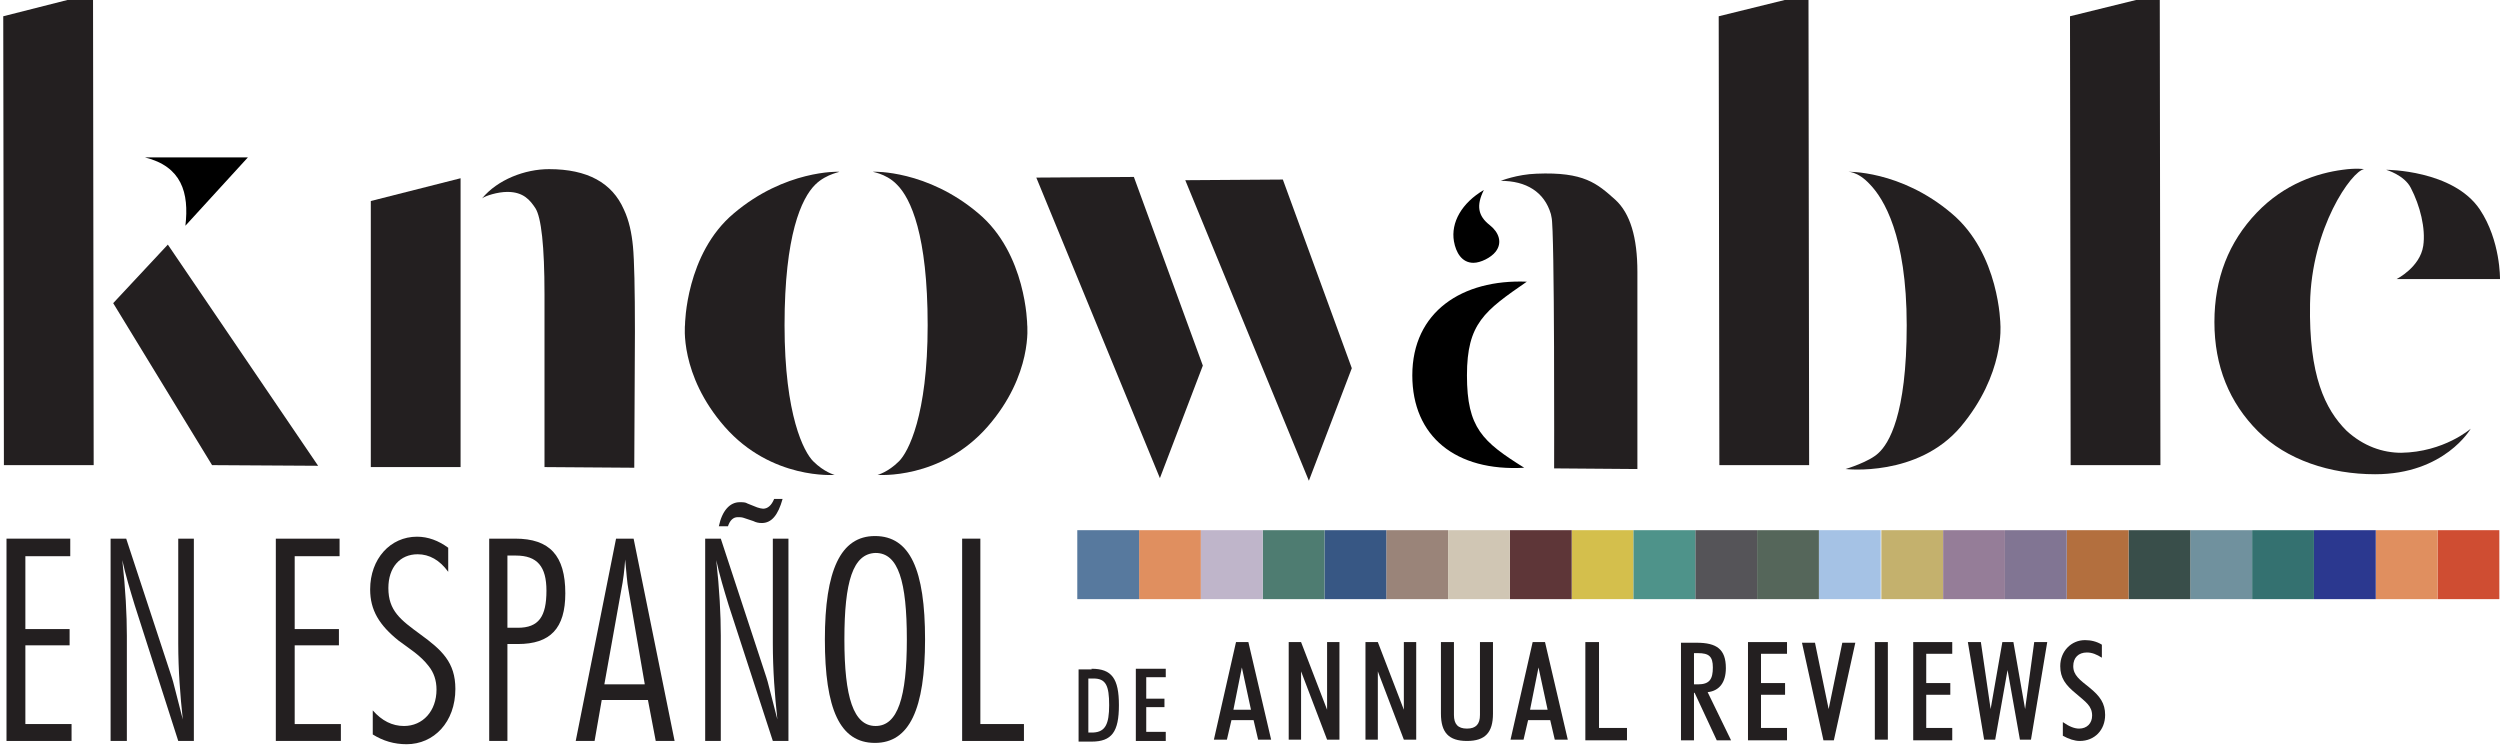 <?xml version="1.0" encoding="utf-8"?>
<!-- Generator: Adobe Illustrator 24.3.0, SVG Export Plug-In . SVG Version: 6.00 Build 0)  -->
<svg version="1.1" id="Layer_1" xmlns="http://www.w3.org/2000/svg" xmlns:xlink="http://www.w3.org/1999/xlink" x="0px" y="0px"
	 viewBox="0 0 384.3 114.9" style="enable-background:new 0 0 384.3 114.9;" xml:space="preserve">
<style type="text/css">
	.st0{fill:#E08F5F;}
	.st1{fill:#57799E;}
	.st2{fill:#D4BF4C;}
	.st3{fill:#5E3638;}
	.st4{fill:#9A8479;}
	.st5{fill:#D0C6B4;}
	.st6{fill:#375784;}
	.st7{fill:#4E7C71;}
	.st8{fill:#BFB5CA;}
	.st9{fill:#C4B16D;}
	.st10{fill:#A5C2E5;}
	.st11{fill:#55665A;}
	.st12{fill:#555458;}
	.st13{fill:#4E938A;}
	.st14{fill:#70919E;}
	.st15{fill:#394E4A;}
	.st16{fill:#B36F3E;}
	.st17{fill:#817593;}
	.st18{fill:#957D98;}
	.st19{fill:#CF4D32;}
	.st20{fill:#2B388F;}
	.st21{fill:#347170;}
	.st22{fill:#231F20;}
</style>
<g>
	<g>
		<rect x="175.1" y="81.5" class="st0" width="9.5" height="10.6"/>
		<rect x="165.6" y="81.5" class="st1" width="9.5" height="10.6"/>
		<rect x="241.6" y="81.5" class="st2" width="9.5" height="10.6"/>
		<rect x="232.1" y="81.5" class="st3" width="9.5" height="10.6"/>
		<rect x="213.1" y="81.5" class="st4" width="9.5" height="10.6"/>
		<rect x="222.6" y="81.5" class="st5" width="9.5" height="10.6"/>
		<rect x="203.6" y="81.5" class="st6" width="9.5" height="10.6"/>
		<rect x="194.1" y="81.5" class="st7" width="9.5" height="10.6"/>
		<rect x="184.6" y="81.5" class="st8" width="9.5" height="10.6"/>
		<rect x="289.2" y="81.5" class="st9" width="9.5" height="10.6"/>
		<rect x="279.6" y="81.5" class="st10" width="9.5" height="10.6"/>
		<rect x="270.1" y="81.5" class="st11" width="9.5" height="10.6"/>
		<rect x="260.6" y="81.5" class="st12" width="9.5" height="10.6"/>
		<rect x="251.1" y="81.5" class="st13" width="9.5" height="10.6"/>
		<rect x="336.7" y="81.5" class="st14" width="9.5" height="10.6"/>
		<rect x="327.2" y="81.5" class="st15" width="9.5" height="10.6"/>
		<rect x="317.7" y="81.5" class="st16" width="9.5" height="10.6"/>
		<rect x="308.2" y="81.5" class="st17" width="9.5" height="10.6"/>
		<rect x="298.7" y="81.5" class="st18" width="9.5" height="10.6"/>
		<rect x="374.7" y="81.5" class="st19" width="9.5" height="10.6"/>
		<rect x="365.2" y="81.5" class="st0" width="9.5" height="10.6"/>
		<rect x="355.7" y="81.5" class="st20" width="9.5" height="10.6"/>
		<rect x="346.2" y="81.5" class="st21" width="9.5" height="10.6"/>
	</g>
	<g>
		<g>
			<g>
				<g>
					<path class="st22" d="M178.3,73.5l-19-46.2l15-0.1l10.6,29L178.3,73.5z"/>
					<path class="st22" d="M201.2,73.9l-19-46.2l15-0.1l10.6,29L201.2,73.9z"/>
				</g>
				<g>
					<path class="st22" d="M251.7,72.1L238.9,72c0,0,0.1-37-0.4-38.6l-0.1-0.5c-1-3.4-3.8-5.1-7.7-5.1c0,0,2.5-1,5.5-1.1
						c7.3-0.3,9.3,1.5,12.1,4c2.3,2.1,3.4,5.8,3.4,11.1L251.7,72.1z"/>
					<path d="M228.1,29.2c-1.2,2.4-0.9,4,0.9,5.4c1.4,1.1,2,2.7,0.9,4.1c-0.7,0.9-2.3,1.7-3.4,1.7c-1.8,0-2.7-1.6-3-3.3
						C223,34.2,224.7,31.2,228.1,29.2z"/>
					<path d="M234.3,71.9c-10.5,0.6-17.2-4.8-17.2-14.2c0-9.8,7.7-14.8,17.6-14.4c-6.5,4.5-9.2,6.4-9.2,14.4
						C225.5,65.8,227.9,67.9,234.3,71.9z"/>
				</g>
				<g>
					<path class="st22" d="M97.5,71.9l-13.8-0.1l0-26.6c0-7.4-0.5-11.8-1.4-13.2c-0.8-1.2-1.8-2.5-4.3-2.5c-1.5,0-3.4,0.6-3.9,1
						c2.4-2.9,6.6-4.5,10.3-4.5c5.9,0,9.7,2.1,11.5,6.2c0.8,1.7,1.2,3.6,1.4,5.7c0.2,2.1,0.3,6.5,0.3,13.1L97.5,71.9z"/>
					<path class="st22" d="M70.8,71.8l-13.8,0L57,30.9l13.8-3.5L70.8,71.8z"/>
				</g>
				<g>
					<path class="st22" d="M134.3,26.4c-0.7,0,1.8,0.1,3.6,2c2.1,2.1,4.7,7.7,4.7,21.6s-3,19.5-4.4,20.9c-1.7,1.7-3.3,2.1-3.3,2.1
						s9.7,0.8,16.9-7.4c7-8,6.1-15.7,6.1-15.7s-0.1-10.9-7.5-17.1C142.5,26.1,134.3,26.4,134.3,26.4z"/>
					<path class="st22" d="M128.9,26.4c0.7,0-1.8,0.2-3.6,2c-2.1,2.1-4.7,7.7-4.7,21.6s3,19.5,4.4,20.9c1.7,1.7,3.3,2.1,3.3,2.1
						s-9.7,0.8-16.9-7.4c-7-8-6.1-15.7-6.1-15.7s0.1-10.9,7.5-17.1C120.7,26.1,128.9,26.4,128.9,26.4z"/>
				</g>
				<g>
					<path class="st22" d="M283.9,26.4c0,0,1.6-0.2,3.6,2c2,2.1,5.6,7.7,5.6,21.6s-2.8,18.2-4.3,19.6c-1.4,1.4-5.1,2.5-5.1,2.5
						s11.1,1.3,17.7-6.5c6.8-8.1,6.1-15.7,6.1-15.7s-0.1-10.9-7.5-17.1C292.1,26.1,283.9,26.4,283.9,26.4z"/>
					<path class="st22" d="M278.1,71.5l-13.8,0l-0.1-69L278-0.9L278.1,71.5z"/>
				</g>
				<path class="st22" d="M332.1,71.5l-13.8,0l-0.1-69L332-0.9L332.1,71.5z"/>
				<g>
					<path class="st22" d="M379.8,65.9c0,0-4,7-14.7,7c-6.9,0-13.6-2.2-18-6.6c-4.4-4.4-6.7-10-6.7-16.8c0-6.7,2.2-12.3,6.5-16.8
						c4.3-4.5,9.4-6.1,13.2-6.6c2.1-0.3,3.3-0.1,3.3-0.1c-1.9,0.3-8.1,9-8.3,20.7c-0.2,11,2.3,16.2,5.6,19.5
						c2.6,2.4,5.6,3.4,8.4,3.4C375.7,69.5,379.8,65.9,379.8,65.9z"/>
					<path class="st22" d="M366.8,26.1c0,0,10.3,0,14.4,6.1c3.2,4.8,3.1,10.7,3.1,10.7l-15.9,0c0,0,3.6-1.8,4.1-5.1
						c0.4-2.7-0.5-6.2-1.9-8.9C369.6,26.9,366.8,26.1,366.8,26.1z"/>
				</g>
				<g>
					<path class="st22" d="M14.4,71.5l-13.8,0l-0.1-69l13.8-3.5L14.4,71.5z"/>
					<path class="st22" d="M32.6,71.5L17.4,46.6l8.4-9l23.1,34L32.6,71.5z"/>
					<path d="M38.1,24.2c-3.4,3.7-6.5,7.1-9.6,10.5c0.6-5.1-0.6-9.1-6.2-10.5C27.4,24.2,32.5,24.2,38.1,24.2z"/>
				</g>
			</g>
		</g>
	</g>
</g>
<g>
	<path class="st22" d="M10.9,85.5H3.9v11.2h6.8v2.5H3.9v12.1h7.1v2.6h-10V82.8h9.8V85.5z"/>
	<path class="st22" d="M26.4,104.1c0.2,0.5,0.7,2.7,1.7,6.5c-0.4-3.7-0.7-7.6-0.7-11.7V82.8h2.4v31.1h-2.4L20.7,93
		c-0.7-2.3-1.4-4.6-1.9-6.9c0.5,4.5,0.7,8.4,0.7,11.6v16.2H17V82.8h2.4L26.4,104.1z"/>
	<path class="st22" d="M52.2,85.5h-6.9v11.2h6.8v2.5h-6.8v12.1h7.1v2.6h-10V82.8h9.8V85.5z"/>
	<path class="st22" d="M62.1,111.6c2.9,0,5-2.3,5-5.6c0-1.4-0.4-2.6-1.2-3.6c-1.3-1.7-3-2.7-4.6-3.9c-3-2.4-4.4-4.7-4.4-7.9
		c0-4.7,3.1-8.1,7.2-8.1c1.7,0,3.3,0.6,4.8,1.7v3.7c-1.3-1.8-2.9-2.7-4.7-2.7c-2.7,0-4.5,2-4.5,5.2c0,3.5,1.9,4.9,4.9,7.1
		c3.3,2.4,5.4,4.3,5.4,8.4c0,5.1-3.3,8.5-7.5,8.5c-1.9,0-3.6-0.5-5.2-1.5v-3.7C58.7,110.8,60.3,111.6,62.1,111.6z"/>
	<path class="st22" d="M86.9,91.2c0,5.4-2.3,7.8-7.3,7.8H78v14.9h-2.8V82.8h4C84.5,82.8,86.9,85.4,86.9,91.2z M79.6,96.5
		c3.2,0,4.4-1.7,4.4-5.7c0-3.7-1.4-5.4-4.7-5.4H78v11.1H79.6z"/>
	<path class="st22" d="M103.7,113.9h-2.9l-1.2-6.3h-7.1l-1.1,6.3h-2.9l6.2-31.1h2.7L103.7,113.9z M99.1,105.1l-2.5-14.5
		c-0.2-1-0.3-2.5-0.5-4.6c-0.1,1.6-0.3,3.2-0.6,4.7l-2.6,14.5H99.1z"/>
	<path class="st22" d="M117.8,104.1c0.2,0.5,0.7,2.7,1.7,6.5c-0.4-3.7-0.7-7.6-0.7-11.7V82.8h2.4v31.1h-2.4L112,93
		c-0.7-2.3-1.4-4.6-1.9-6.9c0.5,4.5,0.7,8.4,0.7,11.6v16.2h-2.4V82.8h2.4L117.8,104.1z M117.1,80.4c-0.5,0-0.9-0.1-1.3-0.3l-1.5-0.5
		c-0.3-0.1-0.6-0.1-0.9-0.1c-0.7,0-1.2,0.5-1.5,1.4h-1.4c0.5-2.4,1.7-3.7,3.2-3.7c0.5,0,0.9,0,1.2,0.2l1.5,0.6
		c0.3,0.1,0.7,0.2,0.9,0.2c0.7,0,1.3-0.5,1.7-1.5h1.3C119.6,79.2,118.6,80.4,117.1,80.4z"/>
	<path class="st22" d="M134.5,82.4c5.4,0,7.7,5.2,7.7,15.9c0,10.7-2.4,15.9-7.7,15.9c-5.4,0-7.7-5.2-7.7-15.9
		C126.8,87.7,129.2,82.4,134.5,82.4z M129.8,98.3c0,8.9,1.4,13.3,4.8,13.3c3.4,0,4.8-4.4,4.8-13.3c0-8.9-1.3-13.3-4.8-13.3
		C131.1,85.1,129.8,89.4,129.8,98.3z"/>
	<path class="st22" d="M150.7,111.3h6.7v2.6h-9.5V82.8h2.8V111.3z"/>
</g>
<g>
	<path class="st22" d="M190,98.7h1.9l3.5,15h-2l-0.7-3h-3.4l-0.7,3h-2L190,98.7z M189.6,109.1h2.7l-1.4-6.5L189.6,109.1z"/>
	<path class="st22" d="M198.1,98.7h1.9l4,10.4V98.7h1.9v15H204l-4-10.5v10.5h-1.9V98.7z"/>
	<path class="st22" d="M209.9,98.7h1.9l4,10.4V98.7h1.9v15h-1.9l-4-10.5v10.5h-1.9V98.7z"/>
	<path class="st22" d="M221.5,98.7h2v11.2c0,1.4,0.6,2.1,2,2.1s2-0.7,2-2.1V98.7h2v11c0,2.9-1.2,4.2-4,4.2c-2.8,0-4-1.3-4-4.2V98.7z
		"/>
	<path class="st22" d="M235.6,98.7h1.9l3.5,15h-2l-0.7-3h-3.4l-0.7,3h-2L235.6,98.7z M235.2,109.1h2.7l-1.4-6.5L235.2,109.1z"/>
	<path class="st22" d="M243.8,98.7h2v13.2h4.3v1.9h-6.4V98.7z"/>
	<path class="st22" d="M260.4,113.8h-2v-15h2.4c3.1,0,4.5,1,4.5,3.9c0,2.2-1,3.5-2.8,3.7l3.6,7.4h-2.2l-3.4-7.3h-0.1V113.8z
		 M261,105.2c1.8,0,2.3-0.8,2.3-2.6c0-1.7-0.6-2.2-2.3-2.2h-0.6v4.8H261z"/>
	<path class="st22" d="M268.7,98.7h6v1.8h-4v4.5h3.7v1.8h-3.7v5.1h4v1.9h-6V98.7z"/>
	<path class="st22" d="M280.3,113.8l-3.3-15h2l2.1,10.2l2.1-10.2h2l-3.3,15H280.3z"/>
	<path class="st22" d="M288.2,98.7h2v15h-2V98.7z"/>
	<path class="st22" d="M294.1,98.7h6v1.8h-4v4.5h3.7v1.8h-3.7v5.1h4v1.9h-6V98.7z"/>
	<path class="st22" d="M302.5,98.7h2L306,109l1.8-10.3h1.7l1.8,10.3l1.4-10.3h2l-2.5,15h-1.7l-1.9-10.7l-1.9,10.7H305L302.5,98.7z"
		/>
	<path class="st22" d="M319.6,112c1.2,0,2-0.8,2-2c0-1.5-1-2.1-2.5-3.4c-1.6-1.3-2.4-2.4-2.4-4.2c0-2.3,1.7-4,3.8-4
		c0.9,0,1.8,0.2,2.6,0.7v2c-0.8-0.5-1.5-0.8-2.3-0.8c-1.3,0-2.1,0.8-2.1,2.1c0,1.4,1,2.1,2.5,3.3c1.6,1.3,2.4,2.4,2.4,4.2
		c0,2.3-1.6,4-3.9,4c-0.8,0-1.7-0.3-2.6-0.8v-2.1C318.1,111.7,318.9,112,319.6,112z"/>
</g>
<g>
	<path class="st22" d="M167.8,102.8c3.1,0,4.2,1.5,4.2,5.6c0,4.1-1.1,5.6-4.2,5.6h-2v-11.1H167.8z M170.5,108.4c0-3-0.5-4.1-2.4-4.1
		h-0.8v8.3h0.8C169.9,112.5,170.5,111.3,170.5,108.4z"/>
	<path class="st22" d="M179.2,102.8v1.3h-3v3.3h2.8v1.3h-2.8v3.8h3v1.4h-4.6v-11.1H179.2z"/>
</g>
</svg>
